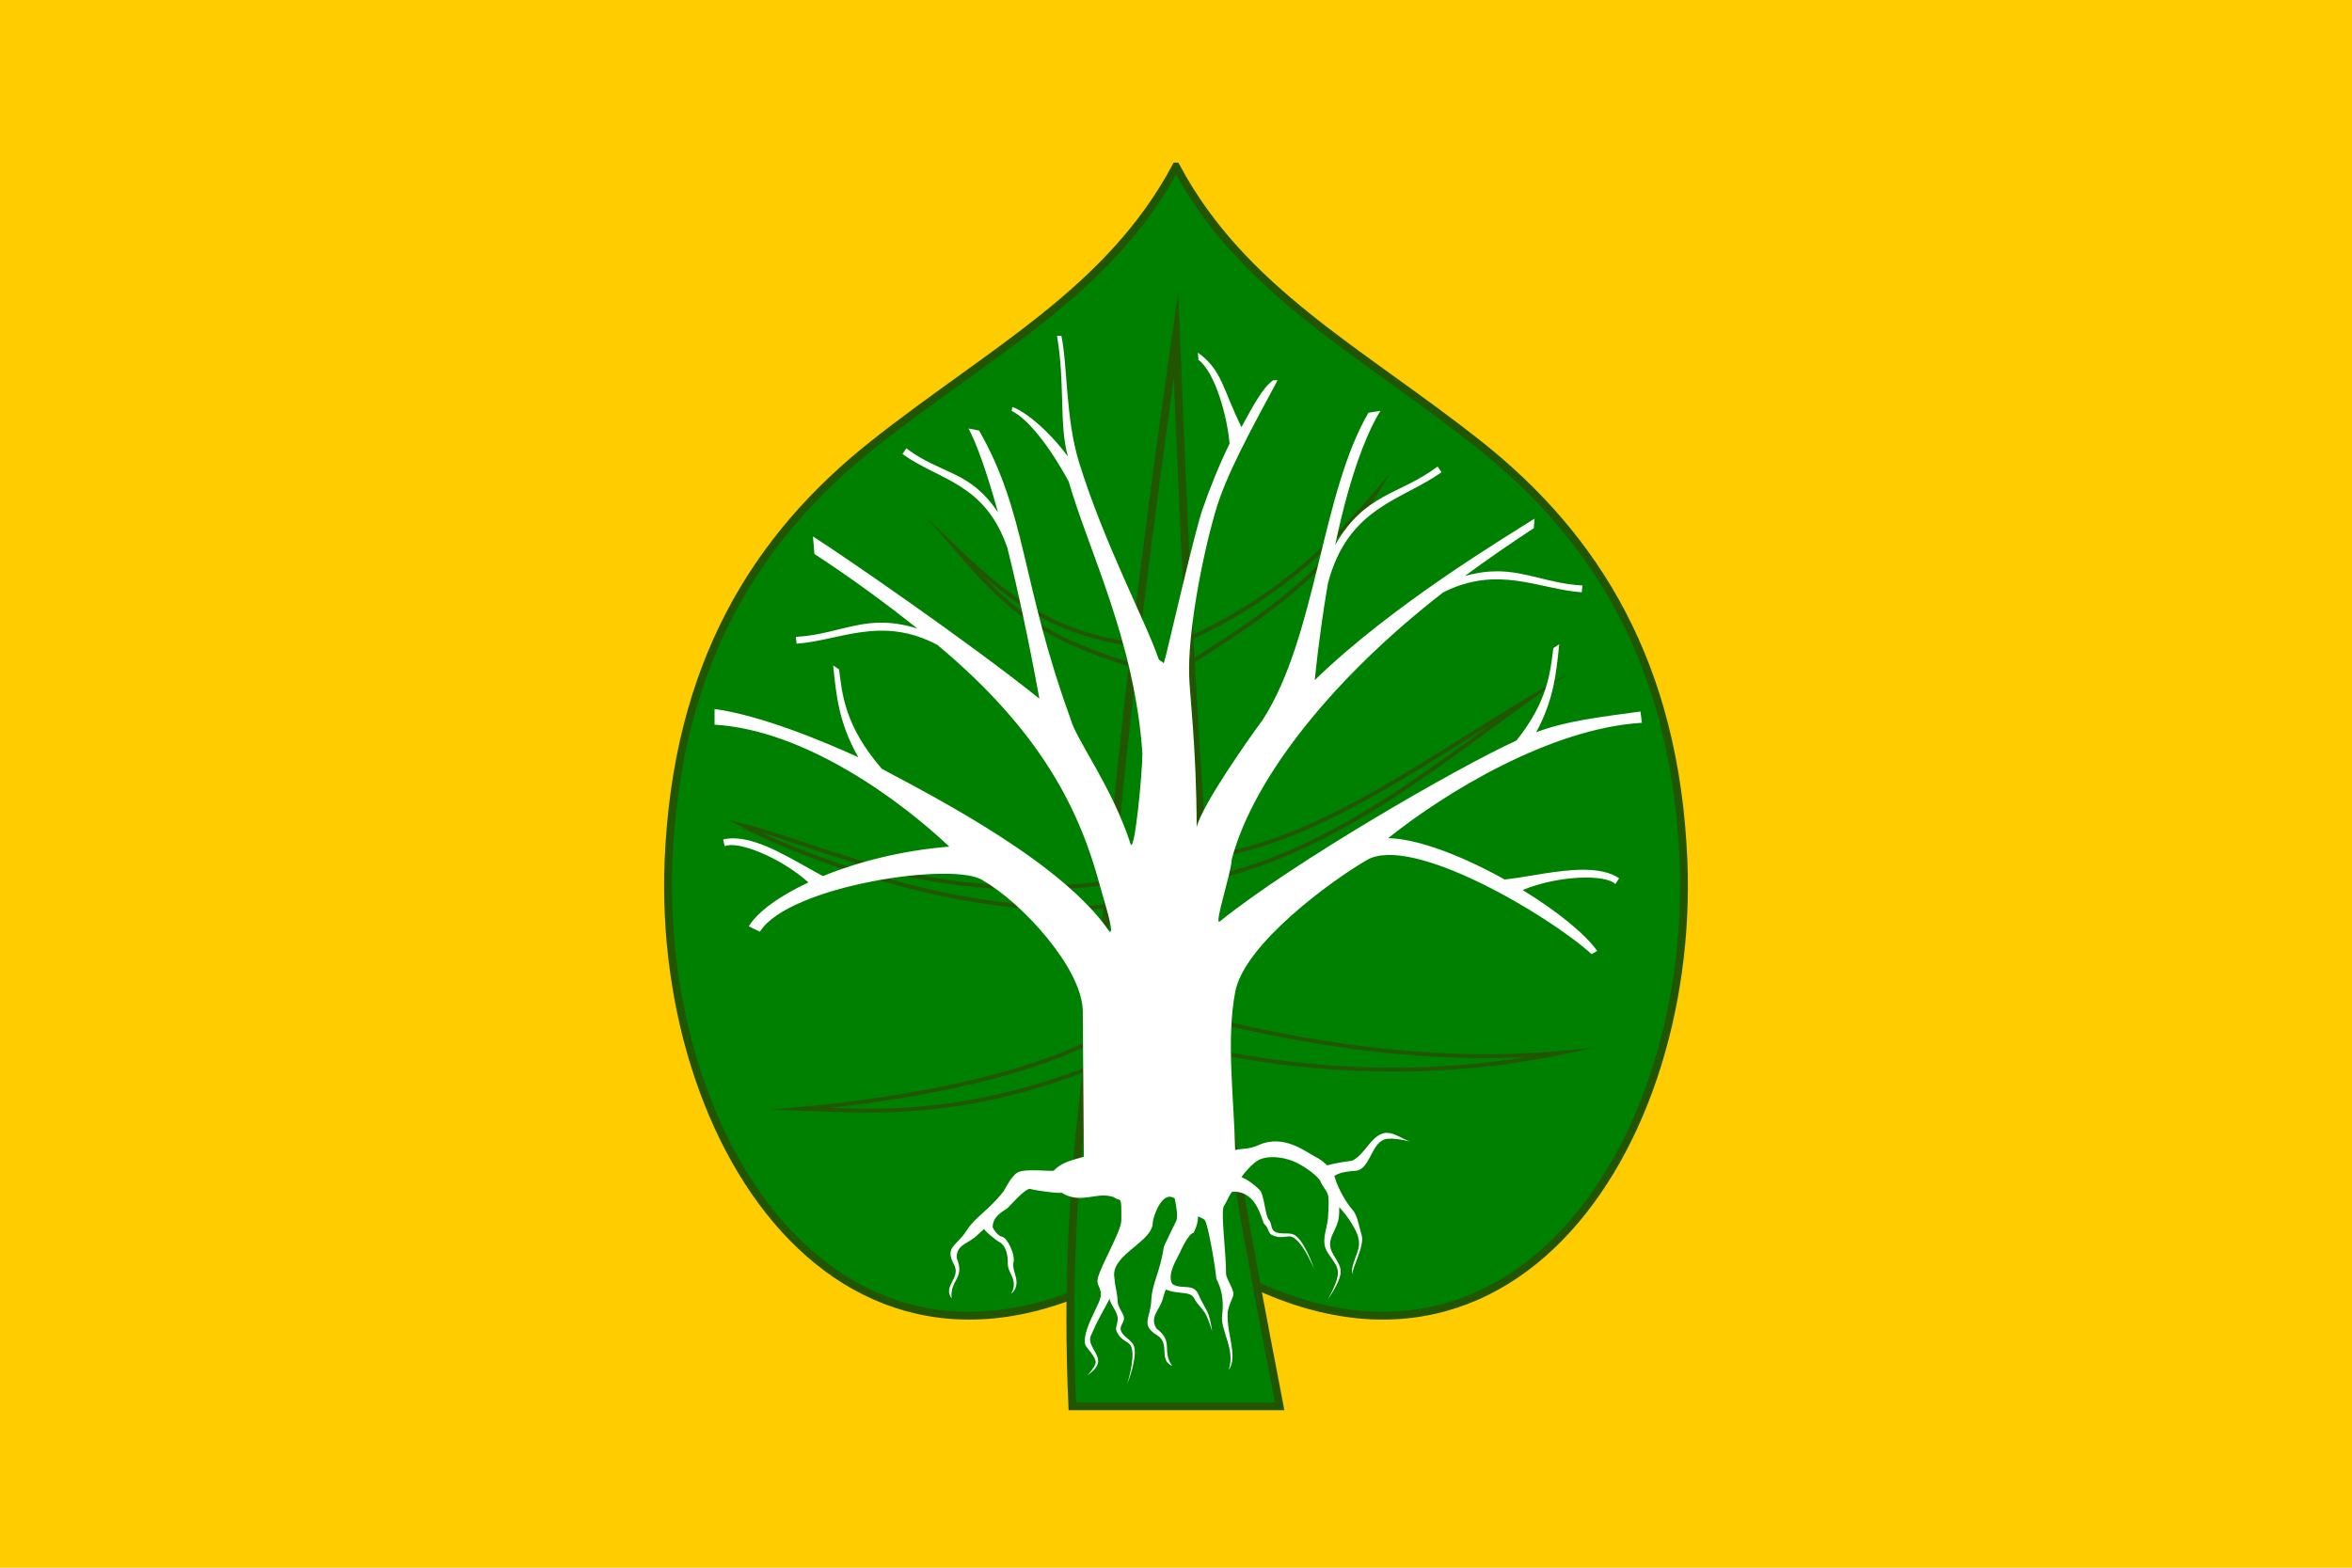 <?xml version="1.0" encoding="UTF-8"?>
<svg width="600" height="400" version="1.1" xmlns="http://www.w3.org/2000/svg">
 <path d="m0 0v400h600v-400z" fill="#fc0"/>
 <g fill="#008000" stroke="#250">
  <path d="m300 42.494c-17.002 31.835-47.041 46.983-77.157 70.813-30.117 23.831-50.171 56.345-52.28 106.01-3.277 76.926 50.02 153.62 129.44 96.576 79.417 57.04 132.71-19.65 129.44-96.576-2.108-49.666-22.163-82.18-52.28-106.01-30.117-23.831-60.155-38.978-77.157-70.813z" stroke-width="2"/>
  <path d="m293.85 171.2c-28.715-8.054-36.516-15.698-49.825-31.055 15.64 14.994 27.789 22.977 50.459 24.839l8.353-1.804c16.156-7.323 31.786-18.004 48.24-37.49-13.163 22.189-30.665 32.518-47.874 43.731zm-0.81 94.751c-42.341 20.364-69.756 17.587-88.476 16.954 20.488-1.849 67.929-8.09 87.36-26.082l9.658 1.467c32.664 8.675 64.791 13.117 96.285 10.394-28.91 5.891-60.843 5.933-94.434-1.767zm-1.692-36.174c-36.588 8.251-87.783-11.448-101.73-19.098 22.08 5.433 50.05 21.874 100.26 13.53l9.957-5.151c30.153 0.224 60.355-22.902 90.532-40.952-27.52 19.886-53.896 41.976-88.946 47.485z" stroke-miterlimit="24"/>
  <path d="m273.56 358.82c-2.732-59.891 6.202-97.548 9.792-135.58 3.591-38.033 8.043-77.459 16.648-137.85 2.764 69.251 4.925 111.16 9.177 161.68 3.404 40.439 8.842 67.817 17.263 111.76h-26.441z" stroke-miterlimit="24" stroke-width="2"/>
 </g>
 <path d="m269.64 85.694c2.108 12.104 0.486 22.573 2.785 30.783-5.17-6.963-11.12-11.613-14.18-12.628l-0.168 1.002c3.942 1.885 9.321 8.422 14.553 18.008 5.052 17.614 16.794 40.466 18.799 69.309 0 5.165-1.934 25.012-2.96 23.336-4.733-14.707-13.934-26.735-15.35-32.022-12.714-34.986-11.138-52.264-23.351-73.622l-2.699-0.528c1.915 3.52 4.537 10.641 7.533 21.415-7.287-10.869-14.256-9.496-23.398-16.357l-0.982 1.448c9.275 6.723 20.951 7.273 26.727 23.833 2.594 10.362 5.384 23.177 8.198 38.591-17.903-14.364-49.931-36.404-57.754-41.38l0.368 4.457c8.846 5.79 17.756 12.238 26.261 19.041-3.486-1.092-6.496-1.51-9.241-1.504-7.568 0.015-13.197 3.153-21.746 3.618l0.178 1.741c11-0.781 21.656-7.233 35.878 0.288 27.065 22.549 36.516 42.84 41.534 61.571 0.836 3.12 3.905 12.564 2.386 11.582-11.711-17.118-42.316-33.136-58.045-41.5-9.457-10.926-10.118-18.983-10.918-25.376l-1.51-1.009c0.777 7.281 1.314 14.471 6.417 23.416-8.766-3.992-24.63-10.632-36.667-12.309v3.998c23.248 1.417 47.505 19.427 59.879 31.123-12.01 0.957-23.263 3.854-32.231 7.523-7.172-3.815-15.828-9.63-22.874-9.637-0.888-1e-3 -1.75 0.091-2.581 0.29l0.381 1.728c3.21-1.497 14.006 2.679 21.386 9.227-7.55 3.522-13.02 7.547-15.233 11.2l2.838 1.376c7.291-11.791 50.156-18.132 57.042-12.988 9.999 5.773 25.007 22.261 25.326 33.074l0.267 37.348c-3.564 0.915-5.989 1.699-7.652 3.505-0.33 0.358-7.558-0.697-9.412 0.593-1.673 1.165-3.113 4.338-3.419 4.723-4.034 5.082-7.22 6.51-9.416 9.98-2.611 4.127-5.673 4.075-3.222 8.686 1.871 3.455-2.96 5.466-0.609 8.623-0.469-4.864 3.509-4.969 1.289-10.295-0.082-3.616 3.148-3.591 5.354-5.919 0.469-0.466 1.068-0.976 1.681-1.518-0.111 0.361 2.715 2.734 3.937 3.422 1.679 0.945 2.128 3.526 2.074 5.382-0.057 1.959 1.404 3.13 1.527 5.076 0.111 1.749-0.764 2.724-0.764 2.724s1.361-0.802 1.463-2.735c0.093-1.768-1.008-3.341-0.826-5.084 0.679-2.128-1.568-6.551-2.837-6.757-1.124-0.183-2.275-2.002-2.424-2.396-0.055-2.84 2.683-4.118 3.704-4.851 0.475-0.334 4.771-5.487 6.007-4.943 0.601 0.265 7.369 1.26 7.816 0.924 5.066 3.129 9.028-0.421 13.397 1.163 1.769 1.413 1.953-1.133 1.898 5.948-0.079 2.83-5.171 11.373-5.993 14.704-0.597 2.422 1.863 2.6 0.172 6.357-1.855 4.048-3.774 7.414-3.459 10.315 0.125 1.147 3.244 3.548 2.666 5.225-0.368 1.068-2.031 2.926-2.031 2.926 0.996-0.786 2.37-1.782 2.679-3.179 0.52-2.355-2.856-4.557-1.788-7.001 1.816-4.155 2.106-4.343 4.789-9.403-0.027 1.096 1.619 2.858 1.975 4.485 0.327 1.492-0.653 2.857-0.256 3.747 1.324 2.971 3.28 2.387 3.861 4.283 0.916 2.991-1.155 9.372-1.155 9.372s2.584-6.378 1.844-9.519c-0.438-1.86-2.972-2.526-3.452-4.375-0.286-1.101 0.943-2.049 0.831-3.121-0.13-1.241-1.581-2.622-1.626-4.185-0.034-1.178-0.346-2.939-0.648-4.43-0.088-1.015-0.256-1.878-0.256-2.385 0-5.462 9.932-8.493 9.874-13.365-0.016-0.861 2.204-8.373 5.584-6.078 0.481 2.197 0.886 4.686 0.381 5.762-0.867 1.846-3.102 6.238-3.174 6.723-0.953 6.418-2.998 9.248-3.164 13.352-0.197 4.88-2.876 6.364 1.553 9.133 3.348 2.057 0.169 6.213 3.784 7.773-2.838-3.978 0.554-6.058-4.032-9.56-1.879-3.091 0.931-4.684 1.677-7.802 0.173-0.638 0.436-1.379 0.697-2.155 3.222 1.376 6.185 0.243 7.258 2.269 0.93 1.725 1.606 2.009 2.685 3.632 0.97 1.46 1.876 4.777 1.876 4.777s-0.398-3.411-1.276-5.136c-0.803-1.578-1.368-2.391-2.082-3.99-1.242-3.407-4.332-1.351-6.782-2.946-1.468-2.432 1.255-6.557 1.773-7.702 0.245-0.527 2.312-5.223 3.654-5.37 0.793-1.518 1.125-2.918 1.136-4.193 0.742 0.335 1.397 0.637 1.698 0.907 0.878 1.051 2.862 12.877 2.94 14.947 1.219 2.38 2.05 5.2 1.492 9.597-0.448 3.526 3.494 8.611 1.672 13.767 2.418-3.325-0.421-8.889-0.27-14.308 0.034-1.231 0.429-2.101 1.402-4.559 0.569-1.436-1.796-4.239-1.794-5.798 0.01-5.461-1.31-14.891-0.644-16.997 1.16-1.849 1.239-2.646 2.18-3.825 6.17-0.395 7.404 6.651 8.138 8.166 1.209 0.933 1.056 2.374 1.933 2.801 2.924 1.424 4.047-0.281 5.71 0.799 2.624 1.703 5.14 7.922 5.14 7.922 0 0-2.12-6.547-4.706-8.477-1.532-1.143-3.901-0.025-5.457-1.133-0.927-0.66-0.594-2.176-1.37-2.925-0.897-0.867-1.216-6.346-2.255-7.514-1.907-1.907-3.465-2.848-4.731-3.358 0.733-1.243 2.942-3.58 4.219-4.301 2.525-1.427 7.233-0.886 10.331 0.871 1.898 0.94 5.12 3.285 5.642 4.578 0.519 1.286 1.442 2.096 1.812 3.182 0.4 1.173 0.172 4.086 0.07 5.955-0.128 2.344-1.25 4.668-0.872 6.98 0.424 2.591 3.28 4.348 3.398 6.976 0.113 2.511-2.636 6.98-2.636 6.98s3.239-4.37 3.337-6.993c0.094-2.525-2.625-4.464-2.699-6.99-0.072-2.465 1.846-4.107 2.229-6.993 0.091-0.687 0.109-1.628 0.104-2.597 1.02 1.111 2.088 2.371 3.154 4.131 0.863 1.426 2.032 3.296 1.891 5.523-0.141 2.227-2.333 5.566-1.696 7.502-0.216-1.443 3.199-7.237 2.369-9.999-0.887-2.951-1.012-4.989-2.415-6.58-1.208-1.371-3.487-4.862-4.44-8.22-0.029-0.103-0.067-0.206-0.104-0.31 1.231-0.936 3.552-1.2 5.37-1.322 3.642-0.244 3.914-6.641 7.31-7.978 1.864-0.734 6.709 0.513 6.709 0.513-2.294-0.743-3.932-2.22-6.108-2.232-0.156 5e-3 -0.304 0.02-0.445 0.047-3.594 0.694-5.036 5.605-8.376 7.101-1.514 0.164-4.207 0.567-6.315 1.157-0.94-0.94-2.082-1.752-3.175-2.284-2.163-1.051-7.759-5.814-14.29-2.895-2.628 1.175-3.869 0.789-5.994 1.267-0.278-13.274-2.325-28.105 0.031-40.392 2.34-12.205 24.67-28.458 33.62-33.625 11.443-6.607 46.441 14.2 57.28 24.03l1.438-0.815c-3.22-4.515-10.516-10.323-19.034-15.538 9.237-3.788 21.127-4.058 23.669-1.516l0.95-1.494c-2.375-1.571-5.494-2.136-8.94-2.161-6.511-0.047-14.185 1.827-20.246 2.495-10.454-5.84-21.922-10.393-29.729-10.553 14.764-11.819 41.484-28.023 64.732-29.44l-0.373-2.877c-10.988 1.493-19.202 2.48-26.6 5.296 4.611-8.506 5.133-15.439 5.883-22.46l-1.511 1.006c-0.754 6.031-1.387 13.549-9.399 23.557-15.179 6.946-56.818 30.974-75.726 46.196-1.519 0.983 3.08-12.817 3.08-15.879 5.869-21.902 27.357-47.516 53.932-68.093 13.968-7.103 24.503-0.809 35.371-0.037l0.178-1.741c-8.549-0.465-14.177-3.601-21.745-3.616-2.491-5e-3 -5.199 0.336-8.284 1.214 5.535-4.09 11.413-8.162 17.611-12.218l0.2-2.442c-7.823 4.976-36.511 22.162-56.092 41.228 0.983-9.361 2.137-17.514 3.375-24.712 5.145-19.623 19.11-21.215 28.963-28.357l-0.982-1.449c-9.767 7.33-18.477 6.688-26.126 19.994 4.111-19.609 8.745-29.755 11.543-34.196l-3.05 0.468c-12.074 20.588-13.283 57.153-26.998 78.387-4.061 5.507-15.26 21.486-16.84 27.329 0-19.575-1.889-35.282-1.889-38.272-0.443-10.658 3.031-29.547 6.597-41.955 2.725-9.484 8.724-20.313 15.941-33.766h-1.128c-2.721 1.913-5.114 6.545-8.086 11.948-4.878-9.873-4.883-14.464-11.101-18.996l0.117 1.813c4.45 3.369 7.459 15.093 7.944 21.422-2.622 5.367-5.071 11.367-7.013 17.086-1.872 5.513-8.262 33.083-9.284 37.217-0.153 0.619-0.317 1.214-0.499 1.781-0.185-0.497-1.115-0.666-1.298-1.161-3.063-9.1-13.857-29.354-20.308-50.198-3.458-11.173-2.912-24.868-4.501-32.246h-1.121z" fill="#fff" stroke-width=".588"/>
</svg>
